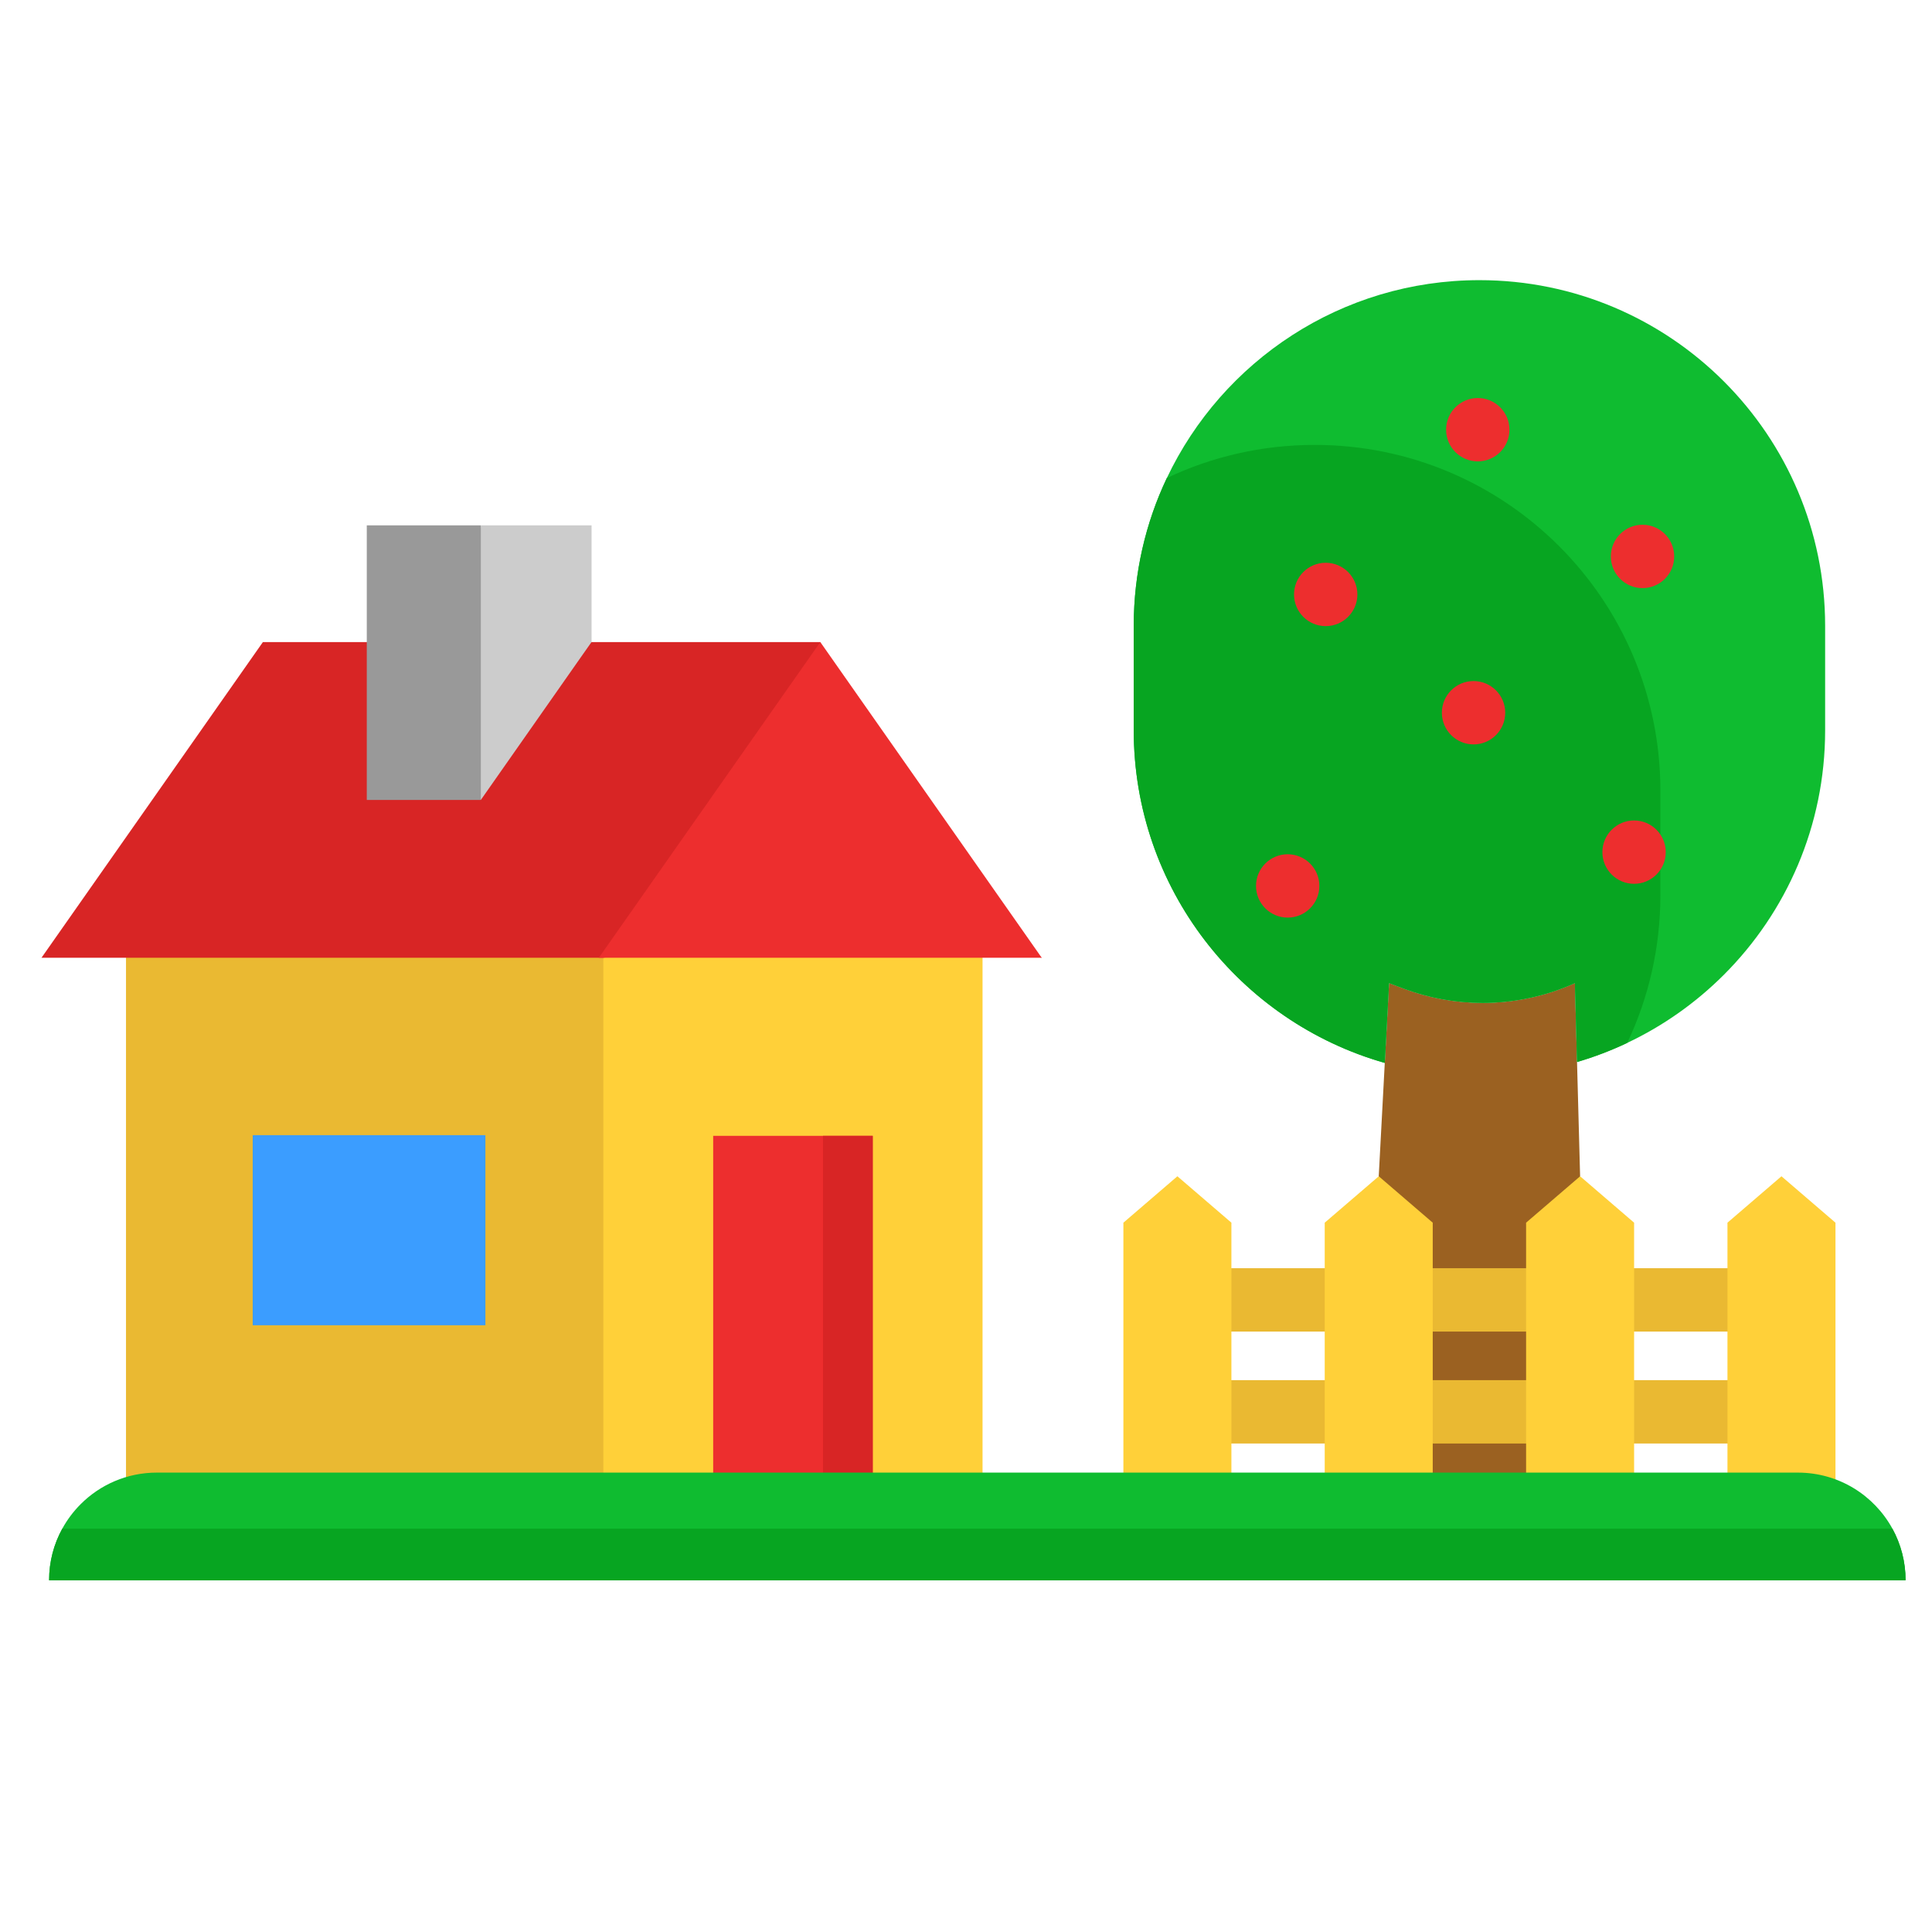 <?xml version="1.0" encoding="utf-8"?>
<!-- Generator: Adobe Illustrator 26.0.3, SVG Export Plug-In . SVG Version: 6.00 Build 0)  -->
<svg version="1.2" baseProfile="tiny" xmlns="http://www.w3.org/2000/svg" xmlns:xlink="http://www.w3.org/1999/xlink" x="0px"
	 y="0px" viewBox="0 0 1024 1024" overflow="visible" xml:space="preserve">
<g id="Слой_1" display="none">
	<ellipse display="inline" fill="#D0E6EF" cx="540.05" cy="522.6" rx="463.92" ry="480.7"/>
	<ellipse display="inline" fill="#F4F4F4" cx="476.77" cy="533.83" rx="223.96" ry="232.06"/>
	<g display="inline">
		<ellipse fill="#FE947C" cx="576.8" cy="533.83" rx="39.99" ry="41.44"/>
		<ellipse fill="#FE947C" cx="376.75" cy="533.83" rx="39.99" ry="41.44"/>
		<ellipse fill="#FE947C" cx="476.77" cy="637.47" rx="39.99" ry="41.44"/>
		<ellipse fill="#FE947C" cx="476.77" cy="430.19" rx="39.99" ry="41.44"/>
	</g>
	<path display="inline" fill="#F25353" d="M69.02,694.85l259.84-95.02c-41.16-120.86,20.02-253.41,136.66-296.07l-91.7-269.24
		c-3.79-11.11-15.74-16.71-26.31-12.35C95.92,125.9-36.75,413.33,43.23,681.38C46.59,692.64,58.3,698.77,69.02,694.85z"/>
	<path display="inline" d="M162.73,858.95c-7.79-8.11-20.45-8.15-28.28-0.08c-7.83,8.07-7.87,21.19-0.08,29.3l0.36,0.37
		c3.91,4.07,9.04,6.11,14.18,6.11c5.1,0,10.2-2.01,14.1-6.03c7.83-8.07,7.87-21.19,0.08-29.3L162.73,858.95z"/>
	<path display="inline" d="M576.8,471.67c-33.08,0-59.99,27.88-59.99,62.16s26.91,62.16,59.99,62.16
		c33.08,0,59.99-27.88,59.99-62.16S609.88,471.67,576.8,471.67z M576.8,554.55c-11.03,0-20-9.3-20-20.72s8.97-20.72,20-20.72
		s20,9.3,20,20.72S587.82,554.55,576.8,554.55z"/>
	<path display="inline" d="M436.74,533.83c0-34.28-26.91-62.16-59.99-62.16s-59.99,27.88-59.99,62.16s26.91,62.16,59.99,62.16
		S436.74,568.1,436.74,533.83z M376.75,554.55c-11.03,0-20-9.3-20-20.72s8.97-20.72,20-20.72c11.03,0,20,9.3,20,20.72
		S387.78,554.55,376.75,554.55z"/>
	<path display="inline" d="M476.77,575.31c-33.08,0-59.99,27.88-59.99,62.16c0,34.28,26.91,62.16,59.99,62.16
		s59.99-27.88,59.99-62.16C536.76,603.2,509.85,575.31,476.77,575.31z M476.77,658.19c-11.03,0-20-9.3-20-20.72
		c0-11.42,8.97-20.72,20-20.72c11.03,0,20,9.3,20,20.72C496.77,648.9,487.8,658.19,476.77,658.19z"/>
	<path display="inline" d="M476.77,492.35c33.08,0,59.99-27.88,59.99-62.16s-26.91-62.16-59.99-62.16s-59.99,27.88-59.99,62.16
		S443.7,492.35,476.77,492.35z M476.77,409.47c11.03,0,20,9.3,20,20.72c0,11.42-8.97,20.72-20,20.72s-20-9.3-20-20.72
		C456.78,418.76,465.75,409.47,476.77,409.47z"/>
	<path display="inline" d="M52.99,281.21C-5.8,408.57-16.05,552.86,24.12,687.5c3.21,10.74,10.6,19.79,20.28,24.84
		c9.81,5.11,20.92,5.84,31.27,2.05l15.12-5.53c45.17,117.26,129.99,211.34,240.46,266.09c100.82,49.97,216,62.25,324.33,34.59
		c106.84-27.28,202.28-91.91,268.72-181.98c4.26-5.77,5.14-13.12,2.97-19.5c-1.25-3.67-3.51-7.01-6.71-9.55
		c-8.77-6.95-21.32-5.21-28.03,3.88c-126.7,171.75-355.5,228.6-544.02,135.17c-100.85-49.98-178.39-135.68-219.98-242.51
		l188.9-69.08c51.29,118.82,183.31,179.06,303.81,134.99c126.85-46.39,193.63-191.06,148.86-322.5
		C727.58,313.61,599.46,244.93,478,278.13L411.33,82.4C517.7,48.9,630.75,57.66,731.6,107.64
		c189.18,93.75,289.92,314.63,239.54,525.18c-2.66,11.11,3.88,22.34,14.6,25.1c10.72,2.75,21.56-4.02,24.22-15.13
		c22.69-94.84,17.69-195.22-13.7-287.38c-5.13-15.07-10.98-29.94-17.52-44.51C931.58,205.81,849.94,120.34,748.86,70.25
		C638.38,15.5,514.46,6.13,398.02,43.29l-5.33-15.66C389.03,16.9,381.51,8.41,371.51,3.7c-9.87-4.65-21.31-4.93-31.39-0.77
		C213.75,55.02,111.78,153.85,52.99,281.21z M732.4,452.27c37.43,109.89-18.4,230.85-124.46,269.63
		c-106.06,38.78-222.79-19.07-260.22-128.96s18.4-230.85,124.46-269.63S694.97,342.37,732.4,452.27z M440.28,291.91l0.02,0
		c-108.65,50.34-166.54,175.77-136.17,295.01l-0.02-0.02l-241.75,88.4l-0.03-0.05C-14.13,419,114.38,140.59,354.96,41.42
		L440.28,291.91L440.28,291.91z"/>
	<path display="inline" d="M139.45,442.66c2.04,0.68,4.11,1.01,6.15,1.01c8.44,0,16.29-5.58,19.03-14.36l0.59-1.86
		c3.45-10.87-2.26-22.58-12.75-26.15c-10.5-3.57-21.79,2.34-25.24,13.21l-0.65,2.06C123.18,427.46,128.94,439.14,139.45,442.66z"/>
	<path display="inline" d="M135.89,609.19c10.91-1.74,18.4-12.33,16.71-23.64l-0.27-1.89c-1.6-11.32-11.76-19.16-22.69-17.5
		c-10.93,1.66-18.49,12.18-16.89,23.51l0.32,2.2c1.52,10.24,10.04,17.56,19.74,17.56C133.83,609.43,134.86,609.35,135.89,609.19z"/>
	<path display="inline" d="M209.47,730.74l-1.07-1.57c-6.35-9.36-18.83-11.61-27.86-5.03c-9.03,6.58-11.21,19.51-4.86,28.87
		l1.24,1.81c3.9,5.66,10.05,8.68,16.29,8.68c4.02,0,8.08-1.25,11.6-3.86C213.8,752.99,215.89,740.05,209.47,730.74z"/>
	<path display="inline" d="M228.9,301.54c5.17,0,10.33-2.06,14.24-6.17l1.32-1.38c7.8-8.1,7.79-21.22-0.03-29.3
		c-7.82-8.09-20.48-8.07-28.28,0.03l-1.49,1.56c-7.75,8.15-7.66,21.27,0.21,29.3C218.76,299.55,223.83,301.54,228.9,301.54z"/>
	<path display="inline" d="M624.28,881.19c2.84,0,5.72-0.63,8.46-1.96l1.94-0.95c9.97-4.92,14.2-17.29,9.45-27.62
		c-4.75-10.33-16.68-14.71-26.65-9.79l-1.68,0.82c-10,4.85-14.32,17.18-9.64,27.55C609.55,876.77,616.75,881.19,624.28,881.19z"/>
	<path display="inline" d="M468.7,914.99c0.14,0,0.28,0,0.42,0c10.85,0,19.76-9,19.98-20.29c0.23-11.44-8.54-20.91-19.58-21.14
		l-1.84-0.05c-11.01-0.36-20.24,8.69-20.55,20.13c-0.31,11.44,8.39,20.97,19.43,21.29L468.7,914.99z"/>
	<path display="inline" d="M364.82,213.1c2.13,0,4.29-0.35,6.42-1.1l1.81-0.63c10.48-3.62,16.13-15.36,12.64-26.21
		c-3.5-10.86-14.83-16.71-25.3-13.09l-1.99,0.69c-10.46,3.67-16.06,15.44-12.52,26.27C348.71,207.65,356.48,213.1,364.82,213.1z"/>
	<path display="inline" d="M304.44,870.76c2.99,1.64,6.19,2.42,9.36,2.42c7.16,0,14.09-4,17.68-11.01
		c5.18-10.11,1.47-22.65-8.29-28.01l-1.67-0.92c-9.73-5.42-21.85-1.64-27.08,8.44c-5.23,10.08-1.58,22.64,8.15,28.06L304.44,870.76z
		"/>
	<path display="inline" d="M817.71,627.03c9.31,0,17.65-6.77,19.57-16.59l0.41-2.12c2.15-11.22-4.88-22.13-15.71-24.36
		c-10.83-2.23-21.36,5.06-23.51,16.28l-0.38,1.93c-2.2,11.21,4.78,22.15,15.61,24.44C815.04,626.89,816.38,627.03,817.71,627.03z"/>
	<path display="inline" d="M749.99,777.8c5.9,0,11.75-2.7,15.7-7.87l1.33-1.76c6.78-9.03,5.21-22.05-3.52-29.08
		c-8.72-7.02-21.28-5.39-28.06,3.64l-1.13,1.49c-6.85,8.98-5.38,22.01,3.28,29.1C741.27,776.34,745.64,777.8,749.99,777.8z"/>
	<path display="inline" d="M844.72,341.68c3.54,7.16,10.55,11.27,17.81,11.27c3.07,0,6.19-0.74,9.11-2.29
		c9.83-5.22,13.71-17.71,8.67-27.89l-0.08-0.17c-4.94-10.24-16.95-14.38-26.83-9.27c-9.88,5.12-13.88,17.56-8.94,27.8L844.72,341.68
		z"/>
	<path display="inline" d="M597.89,82.56c-10.64-3.07-21.66,3.4-24.62,14.43c-2.95,11.03,3.28,22.45,13.92,25.51
		c85.98,24.72,163.26,79.1,217.61,153.11c3.94,5.36,9.9,8.17,15.93,8.17c4.22,0,8.48-1.38,12.09-4.23
		c8.79-6.93,10.49-19.93,3.8-29.04C777.02,169.33,692.23,109.69,597.89,82.56z"/>
</g>
<g id="Слой_2" display="none">
	<g display="inline">
		<g>
			<g>
				<g>
					<g>
						<g>
							<path fill="#FFA91A" d="M511.84,153.86l-395.25,318.7l0.22,505.42c0.01,23.52,19.25,42.58,42.98,42.57l704.86-0.31
								c23.73-0.01,42.96-19.09,42.95-42.61l-0.22-505.42L511.84,153.86z"/>
						</g>
					</g>
					<g>
						<g>
							<path fill="#FFC91D" d="M142.52,810.3c-4.74,0-8.59-3.81-8.6-8.51l-0.12-281.1c0-4.7,3.85-8.52,8.59-8.52
								c4.74,0,8.59,3.81,8.6,8.51l0.12,281.1C151.11,806.48,147.26,810.3,142.52,810.3z M142.38,495.13c-4.74,0-8.59-3.81-8.6-8.51
								l0-1.9c0-4.7,3.85-8.52,8.59-8.52c4.74,0,8.59,3.81,8.6,8.51l0,1.9C150.97,491.31,147.12,495.12,142.38,495.13z"/>
						</g>
					</g>
					<g>
						<g>
							<path fill="#F79219" d="M864.39,437.62l0.22,497.44c0.01,23.52-19.22,42.6-42.95,42.61l-704.85,0.31
								c0.01,23.52,19.25,42.58,42.98,42.57l704.86-0.31c23.73-0.01,42.96-19.09,42.95-42.61l-0.22-505.42L864.39,437.62z"/>
						</g>
					</g>
					<g>
						<g>
							<path fill="#EF7816" d="M885.88,454.91l0.22,501.43c0.01,23.52-19.22,42.6-42.95,42.61l-704.85,0.31
								c-6.3,0-12.27-1.37-17.66-3.78c6.75,14.78,21.72,25.08,39.15,25.07l704.86-0.31c23.73-0.01,42.96-19.09,42.95-42.61
								l-0.22-505.42L885.88,454.91z"/>
						</g>
					</g>
					<g>
						<g>
							<path fill="#893ADD" d="M1001.31,378.66L553.59,18.3c-24.34-19.6-59.22-19.58-83.54,0.04L20.82,380.56
								c-28.38,22.88-32.67,64.22-9.59,92.35c23.07,28.13,64.8,32.39,93.16,9.5l407.48-328.56l407.77,328.2
								c35.11,25.41,77.06,14.68,97.62-15.7C1036.26,438.3,1027.77,399.95,1001.31,378.66L1001.31,378.66z"/>
						</g>
					</g>
					<g>
						<g>
							<path fill="#6C2BC1" d="M1017.25,426.08c-20.56,30.37-62.52,41.1-97.62,15.7l-407.77-328.2L104.38,442.14
								c-28.36,22.88-70.09,18.63-93.16-9.5c-5.34-6.51-9.15-13.74-11.61-21.28c-6.62,20.43-3.06,43.66,11.62,61.55
								c23.07,28.13,64.8,32.39,93.16,9.5l407.48-328.56l407.77,328.2c35.11,25.4,77.06,14.68,97.62-15.7
								c11.13-16.44,12.76-36.39,6.94-54.39C1022.54,416.86,1020.28,421.61,1017.25,426.08L1017.25,426.08z"/>
						</g>
					</g>
				</g>
			</g>
		</g>
		<g>
			<g>
				<g>
					<g>
						<path fill="#F2AD97" d="M767.22,1020.28l-50.84,0.02l-0.12-281.16l50.84-0.02L767.22,1020.28z"/>
					</g>
				</g>
				<g>
					<g>
						<path fill="#E59076" d="M716.37,999.01l50.84-0.02l0.01,21.3l-50.84,0.02L716.37,999.01z"/>
					</g>
				</g>
				<g>
					<g>
						<path fill="#F2AD97" d="M308.07,1020.48l-50.84,0.02l-0.12-281.16l50.84-0.02L308.07,1020.48z"/>
					</g>
				</g>
				<g>
					<g>
						<path fill="#E59076" d="M257.22,999.21l50.84-0.02l0.01,21.3l-50.84,0.02L257.22,999.21z"/>
					</g>
				</g>
				<g>
					<g>
						<path fill="#FFD2C0" d="M209.93,685.54l604.3-0.27c4.75,0,8.59,3.81,8.6,8.51l0.02,36.79c0,4.71-3.84,8.52-8.59,8.52
							l-604.3,0.27c-4.75,0-8.59-3.81-8.6-8.51l-0.02-36.79C201.34,689.36,205.18,685.54,209.93,685.54z"/>
					</g>
				</g>
				<g>
					<g>
						<path fill="#FCC4AE" d="M814.22,685.28l0.02,36.79c0,4.71-3.84,8.52-8.59,8.52l-604.3,0.27c0,4.71,3.85,8.52,8.6,8.51
							l604.3-0.27c4.75,0,8.59-3.82,8.59-8.52l-0.02-36.79C822.82,689.08,818.97,685.27,814.22,685.28z"/>
					</g>
				</g>
				<g>
					<g>
						<g>
							<path fill="#58595B" d="M451.04,647.42l-0.07-159.63c-0.01-11.76,9.61-21.3,21.47-21.31l242.9-0.11
								c11.86-0.01,21.49,9.53,21.49,21.29l0.07,159.63L451.04,647.42z"/>
						</g>
					</g>
					<g>
						<g>
							<path fill="#F1F2F2" d="M472.2,647.41l-0.07-150.28c0-4.71,3.84-8.52,8.59-8.52l226.38-0.1c4.75,0,8.59,3.81,8.6,8.51
								l0.07,150.28L472.2,647.41z"/>
						</g>
					</g>
					<g>
						<g>
							<path fill="#E6E7E8" d="M707.1,488.51l0.06,141.76c0,4.71-3.84,8.52-8.59,8.52l-226.38,0.1l0,8.52l243.57-0.11l-0.07-150.28
								C715.7,492.32,711.85,488.51,707.1,488.51z"/>
						</g>
					</g>
					<g>
						<g>
							<path fill="#939598" d="M767.05,647.28l0.01,16.73c0.01,11.76-9.61,21.3-21.47,21.31l-303.18,0.13
								c-11.86,0.01-21.49-9.53-21.49-21.29l-0.01-16.73L767.05,647.28z"/>
						</g>
					</g>
					<g>
						<g>
							<path fill="#808285" d="M758.46,647.28l0,8.21c0.01,11.76-9.61,21.3-21.47,21.3l-303.18,0.13c-3.71,0-7.15-1.01-10.21-2.66
								c3.64,6.63,10.65,11.18,18.8,11.17l303.18-0.13c11.86-0.01,21.48-9.55,21.47-21.31l-0.01-16.73L758.46,647.28z"/>
						</g>
					</g>
				</g>
			</g>
			<g>
				<g>
					<path fill="#5E9CF7" d="M257.08,685.52l40.85-0.02l-0.05-119.17c0-4.71-3.85-8.52-8.6-8.51l-23.66,0.01
						c-4.75,0-8.59,3.82-8.59,8.52L257.08,685.52z"/>
				</g>
			</g>
			<g>
				<g>
					<path fill="#478CF7" d="M289.28,557.82l0.05,110.65c0,4.71-3.84,8.52-8.59,8.52L257.08,677l0,8.52l40.85-0.02l-0.05-119.17
						C297.87,561.63,294.02,557.82,289.28,557.82z"/>
				</g>
			</g>
			<g>
				<g>
					<path fill="#648940" d="M345.04,685.48l-47.11,0.02l-0.07-163.76c0-4.71,3.84-8.52,8.59-8.52l29.93-0.01
						c4.75,0,8.59,3.81,8.6,8.51L345.04,685.48z"/>
				</g>
			</g>
			<g>
				<g>
					<path fill="#5A7A39" d="M336.37,513.21l0.07,155.24c0,4.71-3.84,8.52-8.59,8.52l-29.93,0.01l0,8.52l47.11-0.02l-0.07-163.76
						C344.97,517.02,341.12,513.2,336.37,513.21z"/>
				</g>
			</g>
			<g>
				<g>
					<path fill="#E63950" d="M345.04,685.48l50.33-0.02L395.3,540.8c0-4.71-3.85-8.52-8.6-8.51l-33.14,0.01
						c-4.75,0-8.59,3.82-8.59,8.52L345.04,685.48z"/>
				</g>
			</g>
			<g>
				<g>
					<path fill="#D10028" d="M386.7,532.29l0.06,136.14c0,4.71-3.84,8.52-8.59,8.52l-33.14,0.01l0,8.52l50.33-0.02L395.3,540.8
						C395.3,536.1,391.45,532.29,386.7,532.29z"/>
				</g>
			</g>
		</g>
	</g>
</g>
<g id="Слой_3" display="none">
	<path display="inline" fill="#E7C712" d="M1000.53,736.04c0.16-2.39,0.13-4.83-0.14-7.26L989.31,627.9
		c-2.05-18.67-9.2-36.23-20.55-50.45L851.95,431.08l-74.92-104.11c-38.02-52.83-83.49-98.96-134.79-136.76l-7.89-5.81
		c-69.43-51.16-155.35-70.27-238.68-53.07c0,0-7.8,2.53-15.98,7.11L50.48,308.23l0.06,0.05c-12.47,6.68-21.16,19.94-22.37,35.29
		c-3.19,40.59,10.22,80.46,36.73,109.26l91.56,99.44c39.64-0.51,78.36,12.01,110.92,35.88l379.35,278.05l146.55,41.87
		c20.7,5.92,42.78,3.67,62.25-6.34l112.44-58.28c15.58-8.07,26.06-24.37,27.5-42.79l5.08-64.65L1000.53,736.04z"/>
	<path display="inline" fill="#FFD613" d="M1000.39,728.78L989.31,627.9c-2.05-18.67-9.2-36.23-20.55-50.45L851.95,431.08
		c-2.14,10.44-5.2,20.54-9.06,30.22l117,277.01c0,0-98.45,59.36-106.23,63.36c-7.73,3.99-292.58-195.1-295.23-196.95
		c-12.59,0.74-25.21,1.02-37.85,0.82l-0.8-0.01l134.22,168.2l141.15,57.05c22.92,9.26,48.48,8.02,70.74-3.41l113.83-58.52
		C993.89,761.56,1002.22,745.42,1000.39,728.78z"/>
	<path display="inline" fill="#EF9910" d="M250.38,506.61l-106.8,55.12l14.07-137.29L250.38,506.61z"/>
	<path display="inline" fill="#23292E" d="M712.08,844.83l-82.83-73.39c-10.23-35.76-29.38-68.33-52.63-85.39
		c-37.69-27.67-71.86-4.13-76.32,52.56c-4.46,56.69,22.49,125.07,60.18,152.74c17.87,13.11,34.93,14.7,48.43,6.73L712.08,844.83z"/>
	<path display="inline" fill="#B2760C" d="M248.23,498.82l276.63,195.33c0,0-14.35,46.16-15.72,46.77
		c-1.37,0.61-267.25-200.99-267.25-200.99l-21.53-12.42l2.72-34.66L248.23,498.82z"/>
	<path display="inline" fill="#EF9910" d="M1000.53,736.04c-0.9,13.92-8.72,26.58-20.81,32.8L865.9,827.35
		c-22.11,11.36-47.97,12.62-70.74,3.41l-141.15-57.04l-67.11-84.1l-67.11-84.09l-72.72-104.5c-39.15-56.26-86.65-105.23-140.62-145
		c-61.79-45.53-138.22-64.29-213.36-57.17c-39.91,3.78-64.43,11.88-65.32,54.29c-0.78,36.98,13.09,73.55,37.15,99.67l91.56,99.44
		c39.64-0.51,78.35,12.01,110.91,35.88l379.36,278.06l146.55,41.87c20.7,5.92,42.78,3.67,62.25-6.34l112.44-58.28
		c15.58-8.07,26.06-24.37,27.5-42.79l5.08-64.65L1000.53,736.04z"/>
	<path display="inline" fill="#2E373D" d="M636.81,838.78c-4.46,56.68-38.63,80.22-76.33,52.56
		c-37.69-27.67-64.64-96.04-60.18-152.74c4.46-56.69,38.62-80.22,76.32-52.56C614.31,713.7,641.26,782.09,636.81,838.78z"/>
	<path display="inline" fill="#CECECE" d="M602.11,813.31c-2.19,27.87-18.99,39.44-37.52,25.84c-18.53-13.6-31.78-47.22-29.59-75.1
		c2.19-27.87,18.99-39.44,37.52-25.84C591.05,751.82,604.3,785.44,602.11,813.31z"/>
	<path display="inline" fill="#627681" d="M586.75,802.04c-1.19,15.12-10.3,21.4-20.35,14.02c-10.05-7.38-17.24-25.61-16.05-40.73
		s10.3-21.4,20.35-14.02C580.75,768.69,587.94,786.93,586.75,802.04z"/>
	<path display="inline" fill="#2E373D" d="M175.1,500.56c-4.46,56.69-38.62,80.22-76.32,52.56
		c-37.69-27.66-64.64-96.04-60.18-152.74c4.46-56.68,38.62-80.22,76.32-52.56C152.61,375.49,179.55,443.86,175.1,500.56z"/>
	<path display="inline" fill="#CECECE" d="M140.41,475.1c-2.19,27.87-18.99,39.44-37.52,25.84c-18.53-13.6-31.78-47.23-29.59-75.1
		c2.19-27.87,18.99-39.44,37.52-25.84S142.6,447.22,140.41,475.1z"/>
	<path display="inline" fill="#627681" d="M125.05,463.82c-1.19,15.12-10.3,21.4-20.35,14.02s-17.24-25.62-16.05-40.74
		C89.84,422,98.95,415.72,109,423.1S126.24,448.71,125.05,463.82z"/>
	<path display="inline" fill="#304E75" d="M765.97,547.44c34.81-17.95,61.96-48.8,76.9-86.19l-97.58-141.4L458.71,467.66
		l99.65,137.01C630.14,600.46,700.72,581.1,765.97,547.44z"/>
	<path display="inline" fill="#243B58" d="M489.94,594.66l-73.19-102.19c-33.64-46.96-76.59-85.3-125.82-112.28L188.96,324.3
		c10.13,39.18,27.98,75.49,52.35,106.49c12.16,15.47,26.22,29.1,41.8,40.52l95.68,70.13C412.52,566.15,450.16,584.18,489.94,594.66z
		"/>
	<path display="inline" fill="#59718B" d="M697.78,374.47c33.73,24.72,71.37,42.75,111.15,53.23l-73.19-102.19
		c-0.13-0.18-0.27-0.35-0.39-0.53l-61.68,31.82L697.78,374.47z"/>
	<path display="inline" fill="#23292E" d="M241.89,539.93l-57.43-4.51l6.2-78.84l57.57,42.25l-25.14-5.98l-2.72,34.66L241.89,539.93
		z"/>
	<path display="inline" fill="#FFFFFF" d="M853.66,801.67L717.28,778.7l76.41,38.33L853.66,801.67z"/>
	<path display="inline" fill="#FFFFFF" d="M978.56,623.04l7.2,91.43l-25.87,23.84L978.56,623.04z"/>
	<path display="inline" fill="#23292E" d="M369.37,17.73l-9.31,4.8l-3.21,40.81L54.45,219.32l-19.1-29.29l-9.3,4.8l-4.43,56.32
		l37.88,27.8l10.26-5.29l0.67-8.51l316.53-163.3l6.55,4.8l10.25-5.29l2.16-27.52L369.37,17.73z"/>
	<path display="inline" fill="#2E373D" d="M35.36,190.03l-9.3,4.8l-4.43,56.32l37.88,27.8l10.26-5.29l2.16-27.52L35.36,190.03z"/>
	<path display="inline" fill="#23292E" d="M136.88,248.94l2.03-25.84l-27.8,14.34l-2.03,25.83l11.79,8.65l26.52-0.77l8.94-4.61
		L136.88,248.94z"/>
	<path display="inline" fill="#2E373D" d="M130.83,227.04l8.08-3.94l-2.03,25.84l19.45,17.61l-8.94,4.61l-18.62-18.04L130.83,227.04
		z"/>
	<path display="inline" fill="#23292E" d="M345.78,141.6l2.03-25.84l-27.8,14.34l-2.03,25.83l11.79,8.65l26.52-0.77l8.94-4.61
		L345.78,141.6z"/>
	<path display="inline" fill="#2E373D" d="M339.73,119.7l8.09-3.94l-2.03,25.84l19.45,17.61l-8.94,4.61l-18.62-18.04L339.73,119.7z"
		/>
	<path display="inline" fill="#525E65" d="M369.37,17.73l-9.31,4.8l35.63,56.6l-0.95,12.02L71,258.13l0.94-12l-36.58-56.1l-9.3,4.8
		l35.62,56.6l-2.16,27.52l10.26-5.29l0.67-8.55L394.2,98.13l-0.67,8.52l10.25-5.29l2.16-27.52L369.37,17.73z"/>
	<path display="inline" fill="#2E373D" d="M394.75,91.15l-37.89-27.81l3.21-40.81l35.63,56.6L394.75,91.15z"/>
</g>
<g id="Слой_4" display="none">
	<g display="inline">
		<g>
			<g>
				<path fill="#F29F5C" d="M700.16,768.64l116.47-154.55l-39.27-31.49l0.04-0.01l-34.61-102.68
					c-3.69-10.95-10.52-20.92-19.57-28.59l-117.29-99.34c-14.42-12.21-33.04-17.38-49.97-13.86L363.54,378.1
					c-14.21,2.95-20.76,18.38-13.75,32.37l2.09,4.16c4.01,8.01,9.04,15.34,14.76,21.96l-17.12-2.21l-34.26-4.42l-96.55-13.45
					c-17.34-2.24-31.47,9.88-31.57,27.08l-0.05,11.24c-0.12,22.07,17.83,42.28,40.12,45.16l-0.23,42.36
					c-0.08,13.78,6.88,26.86,17.57,35.43c6.42,5.15,14.19,8.67,22.55,9.73l-0.26,42.34c-0.08,13.82,6.91,26.88,17.59,35.45
					c6.42,5.15,14.17,8.69,22.53,9.75l2.72,20.14c-0.13,22.09,17.84,42.32,40.13,45.2l27.5,3.53l220.38,40.46l0.26,0.03l51.6,51.39
					L700.16,768.64z"/>
				<path fill="#D37D42" d="M620.16,736.82l-0.26-0.03l-220.38-40.46l-27.5-3.53c-22.28-2.88-40.26-23.11-40.13-45.2l-2.72-20.14
					c-8.36-1.06-16.11-4.6-22.53-9.75c-10.68-8.57-17.67-21.63-17.59-35.45l0.26-42.34c-8.36-1.06-16.13-4.58-22.55-9.73
					c-10.68-8.57-17.65-21.65-17.57-35.43l0.23-42.36c-19.08-2.47-34.95-17.65-39.05-35.81c-13.31,1.91-23.14,12.68-23.23,27.01
					l-0.05,11.24c-0.12,22.07,17.83,42.28,40.12,45.16l-0.23,42.36c-0.08,13.78,6.88,26.86,17.57,35.43
					c6.42,5.15,14.19,8.67,22.55,9.73l-0.26,42.34c-0.08,13.82,6.91,26.88,17.59,35.45c6.42,5.15,14.17,8.69,22.53,9.75l2.72,20.14
					c-0.13,22.09,17.84,42.32,40.13,45.2l27.5,3.53l220.38,40.46l0.26,0.03l51.6,51.39l35.14-46.63L620.16,736.82z"/>
			</g>
			<g>
				<path fill="#F9C295" d="M585.4,819.26l-16.8-123.19l-4.68-34.25l-3.36-24.5l-14.39-105.38l58.82-45.13
					c19.9-15.26,23.79-44.24,9.18-68.25l-98.73-162.19c-10.45-17.16-30.7-26.07-48.48-21.31L422.29,247l-66.27-74.55L202.5,290.22
					l-66.72,51.18l64.59,72.48l0.03,0.26l34.43,252.16l3.74,27.49c3.05,22.28,23.41,40.1,45.49,39.79l42.28-0.58
					c1.13,8.36,4.73,16.08,9.92,22.47c8.65,10.62,21.75,17.51,35.57,17.32l42.31-0.59c1.13,8.36,4.7,16.1,9.9,22.49
					c8.65,10.62,21.77,17.49,35.55,17.3l42.33-0.57c3.05,22.28,23.39,40.08,45.45,39.79l11.23-0.14
					C575.77,850.82,587.77,836.59,585.4,819.26z"/>
				<path fill="#E59F6A" d="M585.4,819.26l-5.12-37.52c-1.17,15.04-12.84,26.45-28.66,26.66l-11.92,0.15
					c-23.41,0.31-45-18.59-48.24-42.24l-44.93,0.6c-14.62,0.21-28.55-7.09-37.73-18.36c-5.52-6.78-9.31-15-10.51-23.87l-44.91,0.63
					c-14.66,0.2-28.57-7.11-37.75-18.39c-5.52-6.78-9.34-14.98-10.53-23.85l-44.89,0.61c-8.46,0.12-16.67-2.3-23.88-6.52l2.26,16.63
					c3.05,22.28,23.41,40.1,45.49,39.79l42.28-0.58c1.13,8.36,4.73,16.08,9.92,22.47c8.65,10.62,21.75,17.51,35.57,17.32l42.31-0.59
					c1.13,8.36,4.7,16.1,9.9,22.49c8.65,10.62,21.77,17.49,35.55,17.3l42.33-0.57c3.05,22.28,23.39,40.08,45.45,39.79l11.23-0.14
					C575.77,850.82,587.77,836.59,585.4,819.26z"/>
			</g>
			<g>
				<g>
					<path fill="#F29F5C" d="M204.09,417.31l-17.97,1.4c-19.57,1.53-32.22,18.9-28.25,38.81l0,0c3.97,19.9,23.05,34.8,42.62,33.27
						l17.97-1.4c19.57-1.53,32.22-18.9,28.25-38.81l0,0C242.74,430.68,223.66,415.78,204.09,417.31z"/>
					<path fill="#F29F5C" d="M234.34,488.15l-33.84,2.64c-19.57,1.53-32.22,18.9-28.25,38.81l0,0c3.97,19.9,23.05,34.8,42.62,33.27
						l33.84-2.64c19.57-1.53,32.22-18.9,28.25-38.81l0,0C272.99,501.52,253.91,486.62,234.34,488.15z"/>
					<path fill="#F29F5C" d="M260.99,559.27l-46.12,3.6c-19.57,1.53-32.22,18.9-28.25,38.81l0,0c3.97,19.9,23.05,34.8,42.62,33.27
						l46.12-3.6c19.57-1.53,32.22-18.9,28.25-38.81l0,0C299.65,572.64,280.57,557.74,260.99,559.27z"/>
					<path fill="#F29F5C" d="M278.05,631.14l-48.8,3.81c-19.57,1.53-32.22,18.9-28.25,38.81l0,0c3.97,19.9,23.05,34.8,42.62,33.27
						l48.8-3.81c19.57-1.53,32.22-18.9,28.25-38.81l0,0C316.7,644.51,297.62,629.62,278.05,631.14z"/>
				</g>
			</g>
			<path fill="#F29F5C" d="M777.39,582.59l-34.61-102.68c-3.69-10.95-10.52-20.92-19.57-28.59l-117.29-99.34
				c-14.42-12.21-33.04-17.38-49.97-13.86L363.54,378.1c-14.21,2.95-20.76,18.38-13.75,32.37l2.09,4.16
				c18.69,37.3,58.27,60.92,97.45,58.14l62.88-4.46c0,0-1.45,142.25,159.96,135.48"/>
			<path fill="#5C9CEE" d="M968.72,678.34L747.42,972l-93.12-74.67c-17.6-14.11-22.11-38.5-10.07-54.48l177.7-235.81
				c12.04-15.98,36.07-17.49,53.67-3.38L968.72,678.34z"/>
			<path fill="#3580D3" d="M681.93,866.84c-18.11-14.52-23.57-38.97-13.26-56.4l-24.43,32.42c-12.04,15.98-7.53,40.37,10.07,54.48
				L747.42,972l24.73-32.82L681.93,866.84z"/>
			<path fill="#ED5575" d="M318.11,29.24L24.96,251.22l74.89,92.94c14.15,17.57,38.56,22.02,54.5,9.94l235.4-178.25
				c15.95-12.08,17.4-36.11,3.25-53.67L318.11,29.24z"/>
			<path fill="#CC3A60" d="M131.49,316.4l-72.99-90.58l-33.55,25.4l74.89,92.94c14.15,17.57,38.56,22.02,54.5,9.94l24.87-18.83
				C162.65,338.48,143.78,331.66,131.49,316.4z"/>
			<g>
				
					<ellipse transform="matrix(0.706 -0.708 0.708 0.706 -401.79 773.209)" fill="#EBEEF2" cx="730.92" cy="870.81" rx="26.3" ry="29.77"/>
				
					<ellipse transform="matrix(0.706 -0.708 0.708 0.706 -151.818 166.727)" fill="#EBEEF2" cx="125.02" cy="266.32" rx="26.3" ry="29.77"/>
			</g>
		</g>
		<g>
			<path d="M334.91,663.3c-2.95-14.79-11.89-27.63-23.73-36.1c6.89-10.1,9.27-22.75,6.68-35.77c-2.69-13.5-10.39-25.78-21.68-34.59
				c-2.8-2.18-5.73-4.09-8.77-5.7c4.46-8.89,6.03-19.57,3.78-30.83c-3.7-18.54-16.81-33.99-33.23-41.64
				c3.97-8.78,5.04-18.87,2.98-29.2c-2.69-13.5-10.4-25.78-21.68-34.59c-9.15-7.15-19.77-11.31-30.54-12.08l-37.57-42.16
				L370.76,209.5l41.2,46.36c0.23,0.26,0.47,0.52,0.72,0.76c4.07,4.06,9.83,5.8,14.93,4.44l44.67-11.93
				c11.31-3.02,24.34,2.71,30.98,13.63l18.45,30.29c4.39,7.2,13.39,10.19,20.12,6.67c6.72-3.53,8.61-12.23,4.22-19.44l-18.44-30.29
				c-14.13-23.22-41.87-35.43-65.95-29.01l-35.77,9.55l-33.35-37.52l6.86-5.19c21.92-16.6,23.92-49.74,4.47-73.88l-74.89-92.94
				c-5.34-6.62-14.51-8.29-20.52-3.74c-6,4.55-6.55,13.59-1.22,20.2l74.89,92.94c4.27,5.3,6.41,11.7,6.03,18.02
				c-0.38,6.32-3.24,11.81-8.05,15.45L144.7,342.13c-9.93,7.52-25.17,4.73-33.99-6.2l-74.89-92.94c-5.34-6.61-14.51-8.29-20.52-3.74
				c-6,4.55-6.55,13.59-1.22,20.2l74.89,92.94c1.47,1.82,3.02,3.54,4.63,5.15c14.73,14.69,35.22,20.72,53.1,16.57l28.1,31.54
				c-9.66,2.54-17.92,8.09-23.76,16.11c-7.48,10.28-10.12,23.37-7.42,36.86c2.22,11.13,7.84,21.43,16.08,29.65
				c1.75,1.75,3.62,3.4,5.6,4.95c0.13,0.1,0.26,0.19,0.38,0.29c-0.09,0.11-0.18,0.22-0.26,0.34c-7.48,10.28-10.12,23.37-7.42,36.86
				c2.28,11.42,8.13,21.68,16.13,29.66c1.88,1.87,3.88,3.6,5.97,5.21c-7.36,9.89-10.54,23.11-7.72,37.21
				c2.28,11.42,8.13,21.68,16.13,29.66c1.87,1.87,3.87,3.59,5.95,5.19c-0.09,0.12-0.19,0.24-0.28,0.36
				c-7.48,10.28-10.12,23.37-7.42,36.86c2.22,11.13,7.84,21.43,16.07,29.64c1.75,1.75,3.62,3.4,5.6,4.95
				c11.29,8.81,24.81,13.09,38.08,12.06l48.8-3.81C322.71,715.57,340.47,691.16,334.91,663.3z M181.36,471.16
				c-4.81-3.76-8.1-9-9.25-14.76c-1.15-5.76-0.02-11.34,3.17-15.72c3.19-4.38,8.06-7.04,13.73-7.48l17.97-1.4
				c5.66-0.44,11.43,1.39,16.24,5.14c4.81,3.76,8.1,9,9.25,14.76c1.15,5.76,0.02,11.34-3.17,15.72c-3.19,4.38-8.06,7.04-13.72,7.48
				l-17.97,1.4C191.94,476.75,186.17,474.92,181.36,471.16z M186.49,528.49c-1.15-5.76-0.02-11.34,3.17-15.72
				c3.19-4.38,8.06-7.04,13.73-7.48l17.97-1.4c0,0,0,0,0,0l15.87-1.24c6.89-0.54,13.7,2.35,18.61,7.25
				c3.41,3.4,5.91,7.78,6.88,12.65c2.37,11.88-5.21,22.3-16.89,23.21l-33.84,2.64C200.3,549.3,188.86,540.37,186.49,528.49z
				 M200.87,600.57c-1.15-5.76-0.02-11.34,3.17-15.73c3.19-4.38,8.06-7.04,13.72-7.48c0,0,0,0,0.01,0l33.84-2.64l0,0l12.28-0.96
				c5.66-0.44,11.43,1.39,16.24,5.14c4.81,3.76,8.1,9,9.25,14.76c2.37,11.88-5.2,22.29-16.88,23.21l-46.14,3.6c0,0-0.01,0-0.01,0
				C214.67,621.37,203.24,612.45,200.87,600.57z M289.54,688.74l-48.8,3.81c-5.66,0.44-11.43-1.39-16.24-5.14
				c-4.82-3.76-8.1-9-9.25-14.76c-1.15-5.76-0.02-11.34,3.17-15.72c3.19-4.38,8.06-7.04,13.73-7.48l46.13-3.6c0.01,0,0.02,0,0.02,0
				l2.65-0.21c5.66-0.44,11.43,1.39,16.24,5.14c4.81,3.76,8.1,9,9.25,14.76C308.8,677.41,301.22,687.82,289.54,688.74z"/>
			<path d="M759.42,981.62c4.53-6.01,2.84-15.18-3.79-20.51l-93.12-74.67c-10.97-8.8-13.77-24.03-6.28-33.97l5.3-7.04l0,0l1.23-1.63
				l171.17-227.14c3.63-4.82,9.11-7.69,15.43-8.09c6.32-0.4,12.72,1.73,18.03,5.98l93.12,74.67c6.62,5.31,15.67,4.74,20.2-1.27
				c4.53-6.01,2.84-15.18-3.79-20.51l-93.12-74.67c-22.76-18.25-53.43-17.47-70.76,0.97l-23.48-18.83l-33.06-98.06
				c-4.68-13.89-13.23-26.38-24.72-36.13c-0.02-0.02-0.05-0.04-0.07-0.06l-21.35-18.09c-6.48-5.49-15.58-5.2-20.31,0.65
				c-4.73,5.85-3.31,15.03,3.18,20.54l21.41,18.14c6.7,5.67,11.68,12.96,14.42,21.06l34.27,101.67c0.89,3.36,2.91,6.52,5.82,8.85
				l27.27,21.87L685.26,762.88l-38.44,51.01l-39.27-39.12c-2.62-2.61-5.98-4.3-9.46-4.76l-5.12-0.94l-23.68-173.32
				c28.22,16.74,63.49,24.32,105.28,22.57c7.92-0.33,13.27-7.1,11.95-15.12c-1.32-8.02-8.81-14.25-16.72-13.92
				c-46.71,1.96-82.79-9.04-107.24-32.7c-35.67-34.42-35.8-85.85-35.8-86.32c0.04-4.33-1.89-8.68-5.24-11.88
				c-3.36-3.19-7.8-4.86-12.08-4.56l-62.88,4.46c-33.13,2.35-66.02-17.26-81.82-48.81l-2.09-4.16c-1.83-3.66-1.06-6.67-0.43-8.14
				c0.63-1.47,2.23-4.05,5.94-4.82l192.41-39.98c12.44-2.59,26.2,1.23,36.8,10.21l48.95,41.45c6.49,5.49,15.58,5.2,20.31-0.65
				c4.73-5.85,3.3-15.04-3.18-20.54l-48.95-41.45c-18.18-15.4-41.78-21.94-63.13-17.51l-192.41,39.98
				c-10.83,2.25-19.48,9.27-23.72,19.27c-4.24,10-3.61,21.85,1.73,32.52l2.09,4.16c6.15,12.28,14.17,23.24,23.55,32.6
				c23.92,23.86,56.64,37.2,89.54,34.87l46.91-3.32c2.81,20.6,11.48,55.6,37.75,85.04L571,819.45c0.62,4.5-0.54,8.76-3.26,11.99
				s-6.67,5.04-11.13,5.1l-11.22,0.15c-14.09,0.18-27.13-11.25-29.08-25.48c-0.11-0.8-0.3-1.57-0.52-2.33l-8.87-65.03
				c-1.09-8.02-8.43-14.44-16.38-14.34c-7.95,0.11-13.51,6.7-12.42,14.72l7.21,52.85l-27.72,0.38c-8.51,0.11-17.02-4.03-22.76-11.07
				c-3.43-4.22-5.62-9.19-6.33-14.38c-0.01-0.09-0.04-0.18-0.05-0.27l-8.24-60.42c-1.1-8.02-8.43-14.44-16.38-14.34
				c-7.95,0.11-13.51,6.7-12.42,14.72l6.3,46.18l-27.89,0.39c-8.52,0.11-17.04-4.04-22.77-11.09c-5.36-6.59-14.55-8.21-20.52-3.63
				c-5.97,4.58-6.47,13.64-1.11,20.22c1.45,1.78,2.98,3.47,4.58,5.07c11.91,11.88,27.85,18.69,43.8,18.48l29.82-0.42
				c2.33,5.71,5.56,11.14,9.58,16.08c12.2,14.99,30.27,23.78,48.36,23.53l29.86-0.41c9.5,23.12,32.93,39.95,57.9,39.64l11.24-0.15
				c12.15-0.17,22.93-5.1,30.33-13.89c7.41-8.79,10.56-20.39,8.88-32.64l-2.15-15.74l32.73,32.61
				c-13.03,20.21-8.42,48.75,10.55,67.67c1.62,1.61,3.34,3.16,5.16,4.62l93.12,74.67C745.84,988.2,754.88,987.64,759.42,981.62z"/>
			<path d="M759.1,842.56c-17.63-17.59-44.62-19.23-60.17-3.65c-15.54,15.58-13.84,42.57,3.79,60.16
				c17.63,17.59,44.62,19.23,60.16,3.65C778.43,887.13,776.73,860.15,759.1,842.56z M721.95,879.8c-5.61-5.6-6.15-14.18-1.21-19.14
				c4.94-4.96,13.53-4.43,19.14,1.16c5.61,5.6,6.15,14.18,1.21,19.14C736.14,885.92,727.56,885.4,721.95,879.8z"/>
			<path d="M156.99,298.23c15.54-15.58,13.84-42.56-3.79-60.16s-44.62-19.23-60.16-3.65s-13.84,42.56,3.79,60.16
				C114.46,312.17,141.45,313.8,156.99,298.23z M114.84,256.17c4.94-4.96,13.53-4.44,19.14,1.16c5.61,5.6,6.15,14.18,1.21,19.14
				c-4.94,4.96-13.53,4.44-19.14-1.16C110.44,269.72,109.9,261.13,114.84,256.17z"/>
		</g>
	</g>
</g>
<g id="Слой_5" display="none">
	<ellipse display="inline" fill="#A5C8CD" cx="858.63" cy="167.56" rx="137.37" ry="128.56"/>
	<ellipse display="inline" fill="#87AFB9" cx="858.63" cy="167.56" rx="58.57" ry="54.82"/>
	<path display="inline" fill="#46738C" d="M843.86,167.55V92.36c0-7.64,6.61-13.83,14.77-13.83s14.77,6.19,14.77,13.83v51.07
		l18.85-10.33c7.04-3.86,16.09-1.65,20.22,4.94c4.12,6.59,1.76,15.06-5.28,18.92l-41.09,22.53
		C856.34,184.84,843.86,178.29,843.86,167.55z"/>
	<path display="inline" fill="#292D30" d="M94.01,812.61H55.11v-79.19c0-10.05,8.71-18.21,19.45-18.21s19.45,8.15,19.45,18.21
		V812.61z"/>
	<path display="inline" fill="#80391B" d="M107.94,981H41.4c-8.5,0-15.4-6.45-15.4-14.41V807.82c0-7.96,6.89-14.41,15.4-14.41h66.55
		c8.5,0,15.4,6.45,15.4,14.41v158.77C123.34,974.55,116.45,981,107.94,981z"/>
	<path display="inline" fill="#632C15" d="M107.94,793.41H74.56V981h33.38c8.5,0,15.4-6.45,15.4-14.41V807.82
		C123.34,799.86,116.45,793.41,107.94,793.41z"/>
	<path display="inline" fill="#919196" d="M724.11,507.29l-55.6-110.07c-16.46-32.59-51.99-53.65-90.51-53.65
		c-74.87,0.05,126.5-0.13-200.06,0.15l0,0c-3.37,0.38-16.42-2.08-29.09,7.35l-101.18,75.29c-6.56,4.88-11.1,11.75-12.85,19.42
		l-23.6,98.45c-4.16,18.26,8.29,36.22,27.81,40.11c19.53,3.89,38.71-7.78,42.86-26.02l20.9-86.58l75.16-55.92v241.03h200.59v-75.98
		l119.5-24.1C721.7,551.98,734.45,527.77,724.11,507.29z M578.52,508.82v-94.23h0.44v-0.59c9.19,0.34,17.57,5.48,21.52,13.3
		l35.34,69.96L578.52,508.82z"/>
	<ellipse display="inline" fill="#BA6746" cx="478.2" cy="247.66" rx="78.49" ry="73.45"/>
	<path display="inline" fill="#838387" d="M578.52,656.83v-75.98l119.5-24.1c23.68-4.77,36.43-28.98,26.09-49.46l-55.6-110.07
		c-16.46-32.59-51.99-53.65-90.51-53.65h-27.86v0.15h-71.9v313.11L578.52,656.83L578.52,656.83z M578.52,414.6h0.44v-0.59
		c9.19,0.34,17.57,5.48,21.52,13.3l35.34,69.96l-57.3,11.55V414.6L578.52,414.6L578.52,414.6z"/>
	<path display="inline" fill="#FFFFFF" d="M420.43,343.71l57.82,141.99l57.82-141.99C517.01,343.71,451.25,343.71,420.43,343.71z"/>
	<path display="inline" fill="#414B82" d="M503.34,392.27l-12.87-21.91l11.17-19.01c2.01-3.43-0.64-7.63-4.82-7.63h-37.13
		c-4.18,0-6.84,4.2-4.82,7.63l11.17,19.01l-12.87,21.91c-1.77,3.02-2.35,6.53-1.63,9.91l6.76,34.53l19.96,49.01l19.96-49.01
		l6.76-34.53C505.69,398.79,505.11,395.29,503.34,392.27z"/>
	<path display="inline" fill="#1E2D64" d="M496.81,343.71c4.18,0,6.84,4.2,4.82,7.63l-11.17,19.01l12.87,21.91
		c1.77,3.02,2.35,6.53,1.63,9.91l-6.76,34.53l-19.96,49.01V343.71H496.81L496.81,343.71z"/>
	<rect x="509.5" y="459.69" display="inline" fill="#373C41" width="44.88" height="12.25"/>
	<path display="inline" fill="#838387" d="M508.63,559.14c-4.37-19.01,8.54-37.74,28.85-41.83l144.69-29.18
		c20.32-4.1,40.32,7.99,44.7,27c4.37,19.01-8.54,37.74-28.85,41.83l-144.69,29.18C532.94,590.25,512.99,578.07,508.63,559.14z"/>
	<path display="inline" fill="#BA6746" d="M537.49,517.31c-20.31,4.09-33.23,22.82-28.85,41.83c4.36,18.93,24.3,31.11,44.7,27
		L537.49,517.31z"/>
	<polygon display="inline" fill="#FFFFFF" points="571.75,582.46 553.32,586.18 537.47,517.34 555.9,513.62 	"/>
	<g display="inline">
		<path fill="#69280F" d="M768.45,981c-18.43,0-33.37-13.98-33.37-31.23V632.72c0-17.24,14.94-31.23,33.37-31.23
			s33.37,13.98,33.37,31.23v317.05C801.82,967.02,786.88,981,768.45,981z"/>
		<path fill="#69280F" d="M196.69,981c-18.43,0-33.37-13.98-33.37-31.23V632.72c0-17.24,14.94-31.23,33.37-31.23
			s33.37,13.98,33.37,31.23v317.05C230.05,967.02,215.12,981,196.69,981z"/>
	</g>
	<path display="inline" fill="#93CBFF" d="M346.47,648.81l-12.71,8.22c-14.15,9.16-21.48,25.07-18.86,40.99l33.07,201.19
		c3.77,22.95,26.72,38.7,51.24,35.17c24.53-3.53,41.35-25,37.58-47.96L408,711.25l73.24-62.44H346.47L346.47,648.81z"/>
	<path display="inline" fill="#78BEFF" d="M628.37,655.32l-11.9-6.51H472.49l84.15,64.69l-28.42,172.92
		c-3.77,22.96,13.05,44.43,37.58,47.96c24.53,3.53,47.47-12.22,51.25-35.17l33.07-201.18C652.91,680.96,644.29,664.03,628.37,655.32
		z"/>
	<path display="inline" fill="#965028" d="M116.54,628.21c0,23.86,20.56,43.2,45.91,43.2h640.23c25.36,0,45.91-19.34,45.91-43.2l0,0
		c0-23.86-20.56-43.2-45.91-43.2H162.45C137.1,585.02,116.54,604.35,116.54,628.21L116.54,628.21z"/>
	<path display="inline" fill="#FFFFFF" d="M215.43,526.64l-4.21,17.57c-0.11,0.5-0.17,1-0.26,1.51l70.6,13.72
		c0.1-0.38,0.23-0.75,0.32-1.13l4.32-17.91L215.43,526.64z"/>
	<path display="inline" fill="#BA6746" d="M211.22,544.22c-4.16,18.26,8.29,36.22,27.81,40.11c19.53,3.89,38.71-7.78,42.86-26.02
		L211.22,544.22z"/>
</g>
<g id="Слой_6" display="none">
	<path display="inline" fill="#FAA108" d="M855.92,395.05L737.81,513.16l59.04,59.05l59.07-59.05
		C888.53,480.55,888.53,427.66,855.92,395.05z"/>
	<path display="inline" fill="#70DDA8" d="M598.86,675.73l68.07-68.07l11.81,11.81c19.57,19.57,51.3,19.57,70.87,0l47.24-47.26
		L666.93,442.29l118.11-118.12c-32.62-32.61-85.49-32.61-118.11,0l-59.07,59.03l-47.24,47.27c-19.57,19.57-19.57,51.3,0,70.88
		l11.81,11.8l-91.7,91.69l-47.24,47.29L321.33,764.3c-50.29-9-100.6,15.68-124.25,60.98c-23.64,45.28-15.16,100.68,20.96,136.8
		c36.13,36.12,91.52,44.61,136.81,20.96c45.28-23.64,69.97-73.96,60.97-124.24l88.54-88.54L598.86,675.73z M336.2,914.74
		c-19.57,19.57-51.29,19.58-70.87,0.01c-19.57-19.57-19.57-51.3,0-70.87c19.57-19.57,51.3-19.57,70.87,0.01
		C355.77,863.45,355.77,895.17,336.2,914.74z"/>
	<path display="inline" fill="#FD412D" d="M936.21,290.71L541.28,107.35c-18.01-8.37-38.79-8.37-56.79,0L89.56,290.71
		c-16.74,7.78-36.61,0.51-44.39-16.23c-7.76-16.74-0.5-36.6,16.24-44.37L484.49,33.68c18-8.37,38.78-8.37,56.79,0l423.09,196.43
		c16.72,7.77,23.99,27.63,16.21,44.37C972.83,291.22,952.95,298.49,936.21,290.71z"/>
	<path display="inline" fill="#FAA108" d="M476.62,246.25h-66.82l-33.41,57.87l33.41,57.86h66.82l33.41-57.86L476.62,246.25z"/>
	<path display="inline" fill="#70DDA8" d="M531.62,797.47l94.5-94.49c13.04-13.05,34.2-13.05,47.24,0l141.74,141.74
		c13.05,13.04,13.05,34.2,0,47.24l-94.49,94.5c-13.05,13.04-34.2,13.04-47.25,0L531.62,844.71
		C518.58,831.66,518.58,810.52,531.62,797.47z"/>
	<path display="inline" fill="#FAA108" d="M437.12,702.99l94.49-94.49c13.05-13.05,34.2-13.05,47.25,0
		c13.04,13.05,13.04,34.2,0,47.25l-94.49,94.49c-13.05,13.05-34.2,13.05-47.25,0C424.07,737.19,424.07,716.04,437.12,702.99z"/>
	<path display="inline" fill="#70DDA8" d="M484.38,750.22l94.49-94.5l47.25,47.25l-94.49,94.49L484.38,750.22z"/>
	<path display="inline" fill="#FD412D" d="M200.89,372.27l23.64,70.85l236.22,236.24l47.24-47.26L271.76,395.88L200.89,372.27z"/>
	<path display="inline" fill="#FD412D" d="M555.25,773.85l47.24-47.25l188.99,188.99l-47.25,47.24L555.25,773.85z"/>
	<g display="inline">
		<path fill="#6F659A" d="M803.28,832.9c-6.52,6.52-6.52,17.1,0,23.62c3.13,3.13,4.89,7.39,4.89,11.82c0,4.44-1.76,8.69-4.89,11.82
			l-11.81,11.81L626.11,726.6l11.8-11.81c3.14-3.14,7.39-4.9,11.82-4.9c4.44,0,8.69,1.76,11.82,4.9c6.53,6.52,17.11,6.52,23.63-0.01
			c6.52-6.52,6.52-17.1-0.01-23.63c-15.02-14.89-37.79-18.74-56.87-9.62l-27.98-27.98c10.54-21.99,3.67-48.37-16.24-62.43
			c-19.91-14.07-47.07-11.72-64.27,5.55l-11.81,11.81l-224.4-224.41c-1.83-1.84-4.06-3.22-6.52-4.03l-70.88-23.57
			c-6-2-12.63-0.44-17.1,4.04c-4.48,4.47-6.04,11.09-4.04,17.1l23.62,70.74c0.82,2.46,2.19,4.7,4.03,6.53l224.43,224.47
			l-11.81,11.81c-17.45,17.16-19.88,44.43-5.77,64.42s40.63,26.8,62.64,16.09l27.96,27.98c-9.11,19.09-5.25,41.85,9.64,56.87
			l34.59,34.6c6.52,6.52,17.1,6.52,23.63,0.01c6.53-6.52,6.53-17.1,0.01-23.63l-34.61-34.6c-6.52-6.52-6.52-17.1,0-23.62
			l11.81-11.81L720.6,962.85l-11.81,11.81c-3.13,3.13-7.38,4.89-11.82,4.89c-4.43,0-8.69-1.76-11.82-4.89l-10.14-10.12
			c-6.56-6.34-16.97-6.25-23.42,0.2c-6.44,6.44-6.53,16.87-0.2,23.42l10.14,10.12c19.57,19.57,51.31,19.57,70.88,0l23.62-23.61
			l47.24-47.24l23.65-23.64c19.57-19.57,19.57-51.3,0-70.88c-3.14-3.13-7.39-4.89-11.82-4.89
			C810.67,828.01,806.42,829.77,803.28,832.9z M239.1,434.12l-11.86-35.45l35.45,11.81l221.68,221.61l-23.62,23.62L239.1,434.12z
			 M448.94,738.43c-3.13-3.13-4.89-7.39-4.89-11.82c0-4.44,1.76-8.69,4.89-11.82l23.62-23.64l70.86-70.86
			c4.19-4.34,10.41-6.08,16.25-4.55c5.84,1.53,10.4,6.08,11.92,11.93c1.53,5.84-0.21,12.05-4.55,16.24l-94.48,94.5
			C466.04,744.94,455.47,744.95,448.94,738.43z M578.87,679.35l23.62,23.64l-70.88,70.88l-23.62-23.62L578.87,679.35z
			 M744.23,939.21L578.87,773.85l23.64-23.64l165.37,165.37L744.23,939.21z"/>
		<path fill="#6F659A" d="M867.71,383.2c-6.52-6.52-17.1-6.52-23.62,0L737.81,489.5l-47.26-47.25l106.3-106.28
			c6.52-6.52,6.52-17.1,0-23.62c-39.17-39.06-102.56-39.06-141.73,0L548.8,418.67c-26.02,26.12-26.02,68.37,0,94.49l11.83,11.81
			c6.56,6.34,16.97,6.24,23.42-0.2c6.44-6.44,6.53-16.86,0.2-23.41l-11.81-11.81c-13.05-13.05-13.05-34.21,0-47.26l106.31-106.31
			c21.56-21.52,54.92-25.75,81.18-10.3l-104.8,104.8c-6.52,6.52-6.52,17.1,0,23.62L726,524.97l47.23,47.24l-35.42,35.43
			c-13.05,13.05-34.22,13.05-47.26,0l-11.81-11.81c-6.52-6.52-17.1-6.52-23.63,0.01s-6.52,17.1,0.01,23.63l11.81,11.81
			c26.12,26.03,68.37,26.03,94.49,0l47.24-47.26l59.05-59.05c39.13-39.13,39.13-102.59,0-141.73V383.2z M844.09,501.31l-47.24,47.26
			l-35.43-35.41l93.01-93.01c15.47,26.25,11.22,59.66-10.34,81.2V501.31z"/>
		<path fill="#6F659A" d="M435.28,815.69l-31.27,31.27c-3.86,3.85-5.59,9.35-4.64,14.71c7.75,43.11-13.39,86.26-52.21,106.55
			s-86.31,13.03-117.29-17.94c-30.98-30.96-38.26-78.46-17.98-117.29s63.42-59.98,106.53-52.25c5.37,1,10.89-0.74,14.72-4.64
			l31.27-31.25c6.35-6.54,6.27-16.96-0.15-23.42c-6.44-6.46-16.85-6.57-23.42-0.25l-25.36,25.36c-56.4-6.25-110.6,23.8-135.17,74.94
			c-24.57,51.15-14.17,112.24,25.95,152.37s101.21,50.54,152.36,25.97s81.2-78.76,74.96-135.16l25.37-25.36
			c4.35-4.2,6.08-10.41,4.56-16.25c-1.53-5.84-6.09-10.4-11.93-11.93c-5.84-1.53-12.05,0.21-16.25,4.56H435.28z"/>
		<path fill="#6F659A" d="M253.52,832.07c-26.09,26.09-26.09,68.4,0,94.49c26.09,26.09,68.4,26.09,94.49,0
			c26.09-26.09,26.09-68.4,0-94.49C321.92,805.98,279.62,805.98,253.52,832.07z M324.4,902.93c-13.22,12.63-34.04,12.63-47.26,0
			c-13.04-13.04-13.04-34.19,0.01-47.24c13.04-13.04,34.19-13.04,47.24,0C337.44,868.73,337.44,889.88,324.4,902.93z"/>
		<path fill="#6F659A" d="M68.44,245.27L491.54,48.82c13.53-6.3,29.16-6.3,42.7,0l423.1,196.44c2.19,1.03,4.58,1.56,7,1.55
			c7.85,0.01,14.63-5.44,16.33-13.09c1.7-7.66-2.16-15.46-9.27-18.76L548.3,18.52c-22.45-10.44-48.37-10.44-70.83,0L54.38,214.97
			c-8.27,3.94-11.82,13.8-7.96,22.1C50.27,245.38,60.1,249.03,68.44,245.27z"/>
		<path fill="#6F659A" d="M476.6,262.93c9.22,0,16.7-7.48,16.7-16.7s-7.48-16.7-16.7-16.7h-66.82c-5.97,0-11.48,3.19-14.47,8.35
			l-33.41,57.88c-2.98,5.16-2.98,11.53,0,16.7l33.41,57.84c2.99,5.17,8.5,8.35,14.47,8.35h66.82c5.97,0,11.48-3.18,14.46-8.35
			l33.41-57.84c3.03-5.17,3.07-11.57,0.08-16.77s-8.53-8.4-14.53-8.38c-5.99,0.02-11.52,3.24-14.49,8.45l-28.58,49.49h-47.53
			l-23.76-41.14l23.76-41.18H476.6z"/>
		<path fill="#6F659A" d="M111.99,979.54H61.88c-9.22,0-16.7-7.48-16.7-16.7v-50.11c0-9.22-7.48-16.7-16.7-16.7
			s-16.7,7.48-16.7,16.7v50.11c0,27.67,22.44,50.11,50.11,50.11h50.11c9.22,0,16.7-7.48,16.7-16.7S121.21,979.54,111.99,979.54z"/>
		<path fill="#6F659A" d="M997.3,879.31c-9.22,0-16.7,7.48-16.7,16.7v50.11c0,9.22-7.48,16.7-16.7,16.7h-50.11
			c-9.22,0-16.7,7.48-16.7,16.7c0,9.22,7.48,16.7,16.7,16.7h50.11c27.67,0,50.11-22.44,50.11-50.11v-50.11
			C1014,886.79,1006.52,879.31,997.3,879.31z"/>
	</g>
</g>
<g id="Слой_7">
	<g>
		<g>
			<path fill="#9B6121" d="M835.86,562.9l-1.12-41.85c-15.54,6.99-32.22,10.5-48.92,10.5c-14.15,0-28.32-2.53-41.85-7.59l-7.75-2.91
				l-2.26,42.32l-3.2,60.07l28.61,172.27h49.48l28.64-172.27L835.86,562.9z"/>
			<path fill="#EAB932" d="M333.22,476.84v317.37H66.78V471.8h263.94h2.5V476.84z"/>
			<rect x="617.59" y="672.18" fill="#EAB932" width="321.67" height="33.58"/>
			<rect x="617.59" y="731.51" fill="#EAB932" width="321.67" height="33.58"/>
			<polygon fill="#FFD039" points="915.59,688.98 915.59,648.05 944.21,623.45 972.84,648.05 972.84,795.71 915.59,795.71 			"/>
			<polygon fill="#FFD039" points="866.11,688.98 866.11,795.71 808.86,795.71 808.86,688.98 808.86,648.05 837.5,623.45 
				866.11,648.05 			"/>
			<polygon fill="#FFD039" points="702.13,688.98 702.13,648.05 730.77,623.45 759.38,648.05 759.38,688.98 759.38,795.71 
				702.13,795.71 			"/>
			<polygon fill="#FFD039" points="652.67,688.98 652.67,795.71 595.42,795.71 595.42,648.05 624.04,623.45 652.67,648.05 			"/>
			<path fill="#0FBC30" d="M967.36,331.73v55.35c0,50.6-20.51,96.41-53.67,129.57c-14.8,14.8-32.11,27.07-51.23,36.11
				c-8.53,4.05-17.4,7.43-26.6,10.14l-1.12-41.85c-15.54,6.99-32.22,10.5-48.92,10.5c-14.15,0-28.32-2.53-41.85-7.59l-7.75-2.91
				l-2.26,42.32c-76.8-21.83-133.06-92.49-133.06-176.3v-55.35c0-28.03,6.29-54.61,17.55-78.36c29.38-62,92.51-104.87,165.68-104.87
				C885.32,148.49,967.36,230.53,967.36,331.73z"/>
			<path fill="#07A521" d="M880.04,419.05v55.35c0,28.03-6.29,54.61-17.58,78.36c-8.53,4.05-17.4,7.43-26.6,10.14l-1.12-41.85
				c-15.54,6.99-32.22,10.5-48.92,10.5c-14.15,0-28.32-2.53-41.85-7.59l-7.75-2.91l-2.26,42.32
				c-76.8-21.83-133.06-92.49-133.06-176.3v-55.35c0-28.03,6.29-54.61,17.55-78.36c23.76-11.26,50.33-17.55,78.36-17.55
				C798,235.81,880.04,317.85,880.04,419.05z"/>
			<polygon fill="#FFD039" points="520.77,494.19 520.77,794.21 462.56,794.21 378,794.21 319.78,794.21 319.78,498.88 
				319.78,494.19 			"/>
			<rect x="378" y="602.02" fill="#ED2E2E" width="84.57" height="192.19"/>
			<rect x="436.21" y="602.02" fill="#D82525" width="26.35" height="192.19"/>
			<polygon fill="#D82525" points="434.78,340.31 307.83,340.31 307.8,340.28 194.4,340.31 139.34,340.31 22,507.62 66.78,507.62 
				317.41,507.62 319.78,507.62 462.05,491.17 552.12,507.62 468.76,437.43 			"/>
			<polygon fill="#ED2E2E" points="434.78,340.31 552.12,507.62 520.77,507.62 319.78,507.62 317.41,507.62 			"/>
			<rect x="133.95" y="601.66" fill="#3B9DFF" width="123.32" height="100.75"/>
			<polygon fill="#999999" points="254.85,278.44 272.85,340.04 254.85,423.98 194.4,423.98 194.4,348.46 194.4,278.44 
				253.08,278.44 			"/>
			<g>
				<circle fill="#ED2E2E" cx="866.09" cy="451.65" r="16.79"/>
				<circle fill="#ED2E2E" cx="682.5" cy="469.56" r="16.79"/>
				<circle fill="#ED2E2E" cx="702.65" cy="315.07" r="16.79"/>
				<circle fill="#ED2E2E" cx="781.01" cy="377.76" r="16.79"/>
				<circle fill="#ED2E2E" cx="870.57" cy="294.92" r="16.79"/>
				<circle fill="#ED2E2E" cx="783.25" cy="227.75" r="16.79"/>
			</g>
			<polygon fill="#CCCCCC" points="313.54,278.44 313.54,340.31 313.51,340.31 307.8,348.43 254.85,423.98 254.85,278.44 			"/>
		</g>
		<g>
			<path fill="#0FBC30" d="M1010,837.59H26.02c0-9.92,2.53-19.23,6.99-27.36c2.62-4.79,5.91-9.16,9.74-12.99
				c10.32-10.34,24.61-16.73,40.37-16.73h869.79c21.61,0,40.41,12,50.11,29.71C1007.47,818.36,1010,827.67,1010,837.59z"/>
			<path fill="#07A521" d="M1010,837.59H26.02c0-9.92,2.53-19.23,6.99-27.36h970.01C1007.47,818.36,1010,827.67,1010,837.59z"/>
		</g>
	</g>
	<g>
	</g>
	<g>
	</g>
	<g>
	</g>
	<g>
	</g>
	<g>
	</g>
	<g>
	</g>
	<g>
	</g>
	<g>
	</g>
	<g>
	</g>
	<g>
	</g>
	<g>
	</g>
</g>
</svg>
